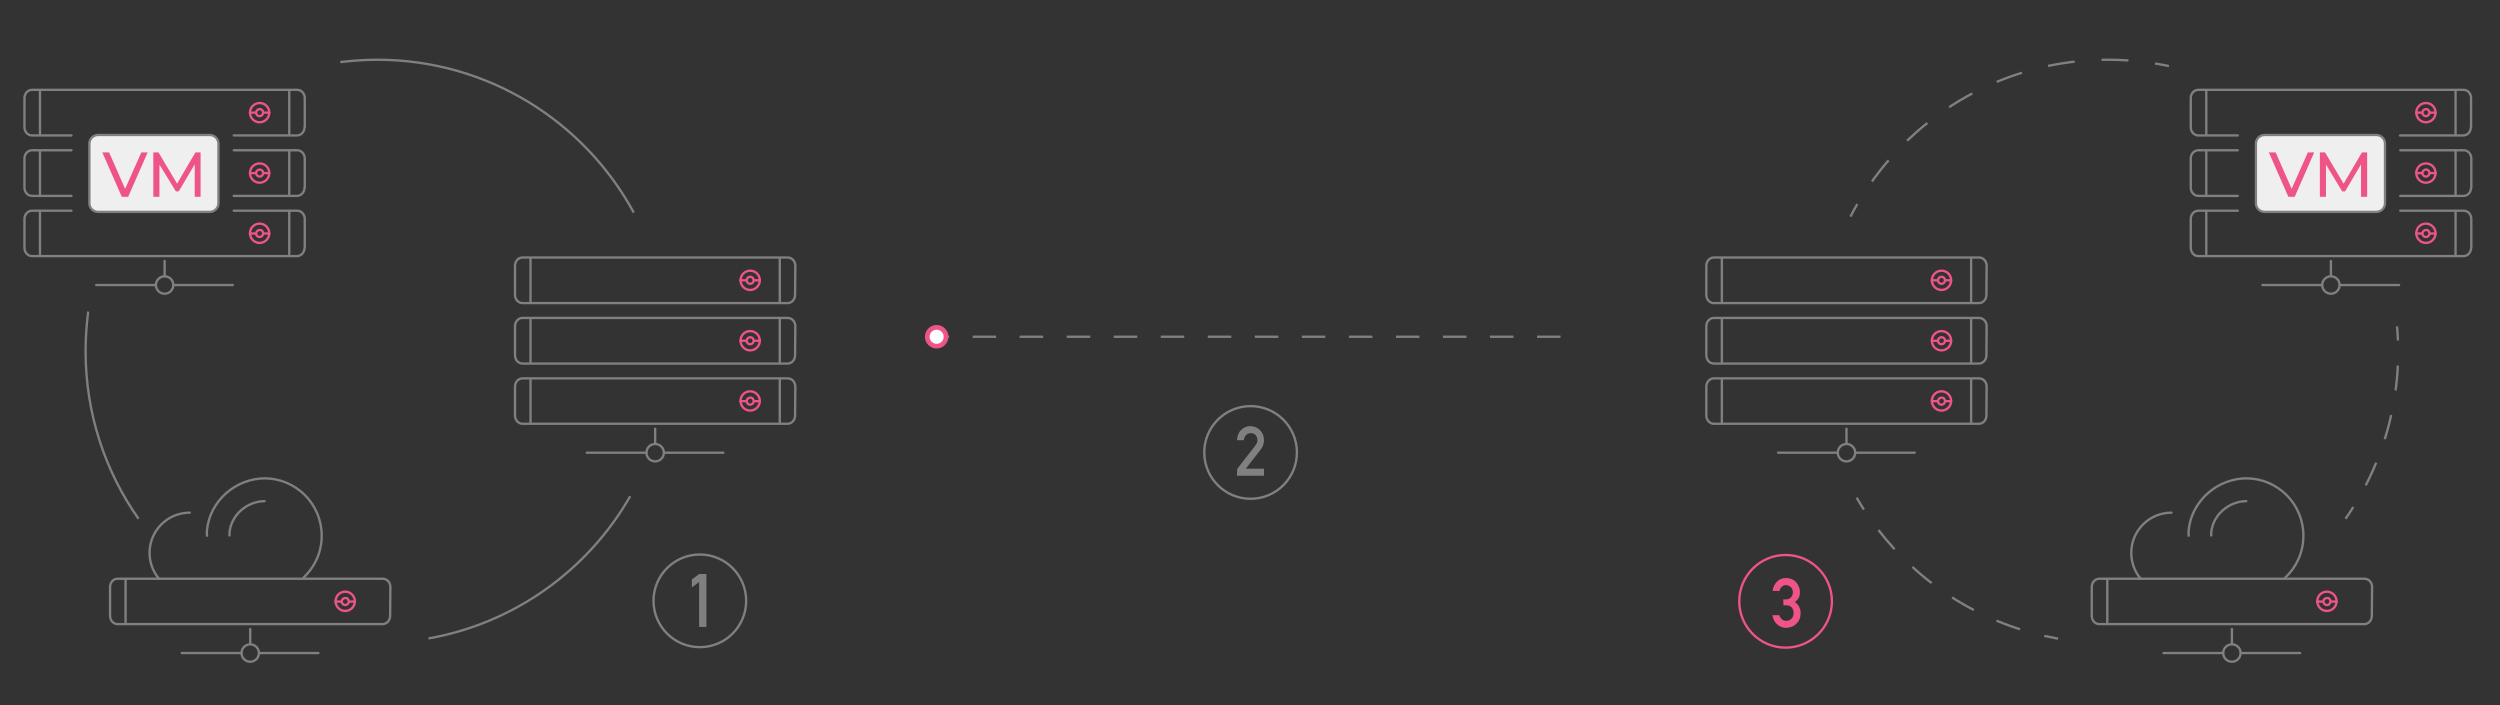 <?xml version="1.0" encoding="utf-8"?>
<!-- Generator: Adobe Illustrator 22.0.0, SVG Export Plug-In . SVG Version: 6.00 Build 0)  -->
<svg version="1.1" id="Layer_1" xmlns="http://www.w3.org/2000/svg" xmlns:xlink="http://www.w3.org/1999/xlink" x="0px" y="0px"
	 viewBox="0 0 1063.1 300" style="enable-background:new 0 0 1063.1 300;" xml:space="preserve">
<rect x="0" y="0" width="1063.1" height="300" fill="#333333" stroke="none"/>
<style type="text/css">
	.replica0{fill:#EFEFEF;stroke:#808080;stroke-linecap:round;stroke-linejoin:round;stroke-miterlimit:10;}
	.replica1{fill:none;stroke:#808080;stroke-linecap:round;stroke-linejoin:round;stroke-miterlimit:10;}
	.replica2{fill:none;stroke:#808080;stroke-miterlimit:10;stroke-dasharray:10;}
	.replica3{fill:none;stroke:#EE5586;stroke-linecap:round;stroke-linejoin:round;stroke-miterlimit:10;}
	.replica4{fill:#FFFFFF;stroke:#EE5586;stroke-width:2;stroke-linecap:round;stroke-linejoin:round;stroke-miterlimit:10;}
	.replica5{fill:none;stroke:#808080;stroke-miterlimit:10;}
	.replica6{fill:#EE5586;}
	.replica7{fill:none;stroke:#808080;stroke-miterlimit:10;stroke-dasharray:10.629,10.629;}
	.st8{fill:none;stroke:#808080;stroke-miterlimit:10;stroke-dasharray:10.665,10.665;}
	.replica9{fill:none;stroke:#808080;stroke-miterlimit:10;stroke-dasharray:11.457,11.457;}
	.replica10{fill:#808080;}
</style>
<path class="replica0" d="M89.2,90.1H41.7c-2.1,0-3.7-1.7-3.7-3.7V61.1c0-2.1,1.7-3.7,3.7-3.7h47.5c2.1,0,3.7,1.7,3.7,3.7v25.3
	C92.9,88.5,91.2,90.1,89.2,90.1z"/>
<line class="replica2" x1="393.6" y1="143.2" x2="669.6" y2="143.2"/>

<g>
	<circle class="replica1" cx="278.6" cy="192.5" r="3.7"/>
	<path class="replica1" d="M278.6,182.3v6.3 M249.5,192.5h25.3 M282.4,192.5h25.2"/>

	<path class="replica1" d="M338.1,125.4c0,1.9-1.4,3.5-3.2,3.5H222.2c-1.8,0-3.2-1.6-3.2-3.5V113c0-1.9,1.4-3.5,3.2-3.5H335
	c1.8,0,3.2,1.6,3.2,3.5L338.1,125.4L338.1,125.4z M225.6,109.6v19.2 M331.6,109.6v19.3"/>

	<path id="svg-concept" class="replica3" d="M323.1,119.2c0,2.3-1.9,4.1-4.1,4.1c-2.3,0-4.1-1.9-4.1-4.1c0-2.2,1.8-4.1,4.1-4.1
		S323.1,116.9,323.1,119.2z"/>
	<path id="svg-concept" class="replica3" d="M320.5,119.2c0,0.8-0.7,1.5-1.5,1.5s-1.5-0.7-1.5-1.5c0-0.8,0.7-1.5,1.5-1.5
		C319.9,117.7,320.5,118.4,320.5,119.2z M323.1,119.2h-2.6 M317.5,119.2h-2.6"/>

	<path class="replica1" d="M338.1,151.1c0,1.9-1.4,3.5-3.2,3.5H222.2c-1.8,0-3.2-1.6-3.2-3.5v-12.4c0-1.9,1.4-3.5,3.2-3.5H335
	c1.8,0,3.2,1.6,3.2,3.5L338.1,151.1L338.1,151.1z M225.6,135.2v19.3 M331.6,135.2v19.3"/>

	<path id="svg-concept" class="replica3" d="M323.1,144.9c0,2.3-1.9,4.1-4.1,4.1c-2.3,0-4.1-1.9-4.1-4.1c0-2.3,1.8-4.1,4.1-4.1
		S323.1,142.6,323.1,144.9z"/>
	<path id="svg-concept" class="replica3" d="M320.5,144.9c0,0.8-0.7,1.5-1.5,1.5s-1.5-0.7-1.5-1.5s0.7-1.5,1.5-1.5
		C319.9,143.4,320.5,144,320.5,144.9z M323.1,144.9h-2.6 M317.5,144.9h-2.6"/>

	<path class="replica1" d="M338.1,176.7c0,1.9-1.4,3.5-3.2,3.5H222.2c-1.8,0-3.2-1.6-3.2-3.5v-12.3c0-1.9,1.4-3.5,3.2-3.5H335
	c1.8,0,3.2,1.6,3.2,3.5L338.1,176.7L338.1,176.7z M225.6,160.9v19.2 M331.6,160.9v19.3"/>

	<path id="svg-concept" class="replica3" d="M323.1,170.5c0,2.3-1.9,4.1-4.1,4.1c-2.3,0-4.1-1.9-4.1-4.1c0-2.3,1.8-4.1,4.1-4.1
		S323.1,168.3,323.1,170.5z"/>
	<path id="svg-concept" class="replica3" d="M320.5,170.6c0,0.8-0.7,1.5-1.5,1.5s-1.5-0.7-1.5-1.5c0-0.8,0.7-1.5,1.5-1.5
		C319.9,169,320.5,169.7,320.5,170.6z M323.1,170.6h-2.6 M317.5,170.6h-2.6"/>

	<animateMotion path="M8, 0 8 0 -8 0 8 0" begin="0s" dur="3s" repeatCount="indefinite"/>
	<animateMotion path="M8, 0 8 0 -8 0 8 0" begin="6s" fill="freeze"/>
</g>


<circle class="replica1" cx="70" cy="121.2" r="3.7"/>
<path class="replica1" d="M70,111v6.3 M40.9,121.2h25.3 M73.8,121.2H99"/>
<path class="replica1" d="M30.4,57.6H13.6c-1.8,0-3.2-1.6-3.2-3.5V41.7c0-1.9,1.4-3.5,3.2-3.5h112.8c1.8,0,3.2,1.6,3.2,3.5v12.4h-0.1
	c0,1.9-1.4,3.5-3.2,3.5H99.4 M17,38.3v19.2 M123,38.3v19.3"/>
<g>
	<path id="svg-concept" class="replica3" d="M114.5,47.9c0,2.3-1.9,4.1-4.1,4.1c-2.3,0-4.1-1.9-4.1-4.1s1.8-4.1,4.1-4.1
		S114.5,45.6,114.5,47.9z"/>
	<path id="svg-concept" class="replica3" d="M111.9,47.9c0,0.8-0.7,1.5-1.5,1.5s-1.5-0.7-1.5-1.5s0.7-1.5,1.5-1.5
		C111.3,46.4,111.9,47.1,111.9,47.9z M114.5,47.9h-2.6 M108.9,47.9h-2.6"/>
</g>
<path class="replica1" d="M99.4,63.9h27c1.8,0,3.2,1.6,3.2,3.5v12.4h-0.1c0,1.9-1.4,3.5-3.2,3.5H99.4 M30.4,83.3H13.6
	c-1.8,0-3.2-1.6-3.2-3.5V67.4c0-1.9,1.4-3.5,3.2-3.5h16.8 M17,63.9v19.3 M123,63.9v19.3"/>
<g>
	<path id="svg-concept" class="replica3" d="M114.5,73.6c0,2.3-1.9,4.1-4.1,4.1c-2.3,0-4.1-1.9-4.1-4.1c0-2.3,1.8-4.1,4.1-4.1
		S114.5,71.3,114.5,73.6z"/>
	<path id="svg-concept" class="replica3" d="M111.9,73.6c0,0.8-0.7,1.5-1.5,1.5s-1.5-0.7-1.5-1.5s0.7-1.5,1.5-1.5
		C111.3,72.1,111.9,72.7,111.9,73.6z M114.5,73.6h-2.6 M108.9,73.6h-2.6"/>
</g>
<path class="replica1" d="M99.4,89.6h27c1.8,0,3.2,1.6,3.2,3.5v12.3h-0.1c0,1.9-1.4,3.5-3.2,3.5H13.6c-1.8,0-3.2-1.6-3.2-3.5V93.1
	c0-1.9,1.4-3.5,3.2-3.5h16.8 M17,89.6v19.2 M123,89.6v19.3"/>
<g>
	<path id="svg-concept" class="replica3" d="M114.5,99.2c0,2.3-1.9,4.1-4.1,4.1c-2.3,0-4.1-1.9-4.1-4.1c0-2.3,1.8-4.1,4.1-4.1
		S114.5,97,114.5,99.2z"/>
	<path id="svg-concept" class="replica3" d="M111.9,99.3c0,0.8-0.7,1.5-1.5,1.5s-1.5-0.7-1.5-1.5c0-0.8,0.7-1.5,1.5-1.5
		C111.3,97.7,111.9,98.4,111.9,99.3z M114.5,99.3h-2.6 M108.9,99.3h-2.6"/>
</g>
<g>
	<circle class="replica1" cx="106.4" cy="277.7" r="3.7"/>
	<path class="replica1" d="M106.4,267.5v6.3 M77.3,277.7h25.3 M110.2,277.7h25.2"/>
</g>
<path class="replica1" d="M88,227.8c0-0.8-0.1-1.5,0-2.3c1.2-12.4,12.1-22.1,24.8-22.1h-0.4c13.5,0,24.4,10.9,24.4,24.4
	c0,7-2.9,13.3-7.7,17.8"/>
<path class="replica1" d="M112.5,213.1c-7.6,0.1-14.2,6-14.9,13.3v1.3 M80.7,218c-9.4,0-17.1,7.6-17.1,17.1c0,4.2,1.5,8,4,11"/>
<g>
	<path class="replica1" d="M165.9,261.9c0,1.9-1.4,3.5-3.2,3.5H50c-1.8,0-3.2-1.6-3.2-3.5v-12.3c0-1.9,1.4-3.5,3.2-3.5h112.8
		c1.8,0,3.2,1.6,3.2,3.5L165.9,261.9L165.9,261.9z M53.4,246.1v19.2"/>
	<path id="svg-concept" class="replica3" d="M150.9,255.7c0,2.3-1.9,4.1-4.1,4.1c-2.3,0-4.1-1.9-4.1-4.1c0-2.3,1.8-4.1,4.1-4.1
		S150.9,253.5,150.9,255.7z"/>
	<path id="svg-concept" class="replica3" d="M148.3,255.8c0,0.8-0.7,1.5-1.5,1.5s-1.5-0.7-1.5-1.5s0.7-1.5,1.5-1.5
		C147.7,254.2,148.3,254.9,148.3,255.8z M150.9,255.8h-2.6 M145.3,255.8h-2.6"/>
</g>
<g>
	<path id="svg-concept" class="replica4" d="M402.3,143.2c0,2.2-1.8,4-4,4s-4-1.8-4-4s1.8-4,4-4S402.3,141,402.3,143.2z"/>
	
		<animateMotion  accumulate="none" additive="replace" begin="0s" calcMode="paced" dur="2s" fill="remove" path="M0, 0 270 0 270 0" repeatCount="indefinite" restart="always">
		</animateMotion>
</g>
<path class="replica5" d="M58.9,220.6c-14.2-20.2-22.5-44.7-22.5-71.2c0-5.7,0.4-11.4,1.1-16.9"/>
<path class="replica5" d="M268,211c-17.9,31.3-49.1,54-85.8,60.5"/>
<path class="replica5" d="M144.7,26.4c5.1-0.6,10.4-1,15.7-1c47.1,0,88.1,26.3,109.1,65"/>
<g>
	<path id="svg-ico" class="replica6" d="M62.8,64.8l-8.3,18.9h-2.7l-8.3-18.9h2.9l6.8,15.5l6.9-15.5H62.8z"/>
	<path id="svg-ico" class="replica6" d="M82.8,83.7l0-13.8l-6.8,11.5h-1.2L67.8,70v13.7h-2.6V64.8h2.2l7.9,13.3l7.8-13.3h2.2l0,18.9H82.8z"/>
</g>

<g>
	<circle class="replica1" cx="785.2" cy="192.5" r="3.7"/>
	<path class="replica1" d="M785.2,182.3v6.3 M756.1,192.5h25.3 M789,192.5h25.2"/>
	<path class="replica1" d="M844.7,125.4c0,1.9-1.4,3.5-3.2,3.5H728.8c-1.8,0-3.2-1.6-3.2-3.5V113c0-1.9,1.4-3.5,3.2-3.5h112.8
		c1.8,0,3.2,1.6,3.2,3.5L844.7,125.4L844.7,125.4z M732.2,109.6v19.2 M838.2,109.6v19.3"/>

	<path id="svg-concept" class="replica3" d="M829.7,119.2c0,2.3-1.9,4.1-4.1,4.1c-2.3,0-4.1-1.9-4.1-4.1c0-2.2,1.8-4.1,4.1-4.1
			S829.7,116.9,829.7,119.2z"/>
	<path id="svg-concept" class="replica3" d="M827.1,119.2c0,0.8-0.7,1.5-1.5,1.5s-1.5-0.7-1.5-1.5c0-0.8,0.7-1.5,1.5-1.5
			C826.5,117.7,827.1,118.4,827.1,119.2z M829.7,119.2h-2.6 M824.1,119.2h-2.6"/>

	<path class="replica1" d="M844.7,151.1c0,1.9-1.4,3.5-3.2,3.5H728.8c-1.8,0-3.2-1.6-3.2-3.5v-12.4c0-1.9,1.4-3.5,3.2-3.5h112.8
		c1.8,0,3.2,1.6,3.2,3.5L844.7,151.1L844.7,151.1z M732.2,135.2v19.3 M838.2,135.2v19.3"/>

	<path id="svg-concept" class="replica3" d="M829.7,144.9c0,2.3-1.9,4.1-4.1,4.1c-2.3,0-4.1-1.9-4.1-4.1c0-2.3,1.8-4.1,4.1-4.1
			S829.7,142.6,829.7,144.9z"/>
	<path id="svg-concept" class="replica3" d="M827.1,144.9c0,0.8-0.7,1.5-1.5,1.5s-1.5-0.7-1.5-1.5s0.7-1.5,1.5-1.5
			C826.5,143.4,827.1,144,827.1,144.9z M829.7,144.9h-2.6 M824.1,144.9h-2.6"/>

	<path class="replica1" d="M844.7,176.7c0,1.9-1.4,3.5-3.2,3.5H728.8c-1.8,0-3.2-1.6-3.2-3.5v-12.3c0-1.9,1.4-3.5,3.2-3.5h112.8
		c1.8,0,3.2,1.6,3.2,3.5L844.7,176.7L844.7,176.7z M732.2,160.9v19.2 M838.2,160.9v19.3"/>

	<path id="svg-concept" class="replica3" d="M829.7,170.5c0,2.3-1.9,4.1-4.1,4.1c-2.3,0-4.1-1.9-4.1-4.1c0-2.3,1.8-4.1,4.1-4.1
			S829.7,168.3,829.7,170.5z"/>
	<path id="svg-concept" class="replica3" d="M827.1,170.6c0,0.8-0.7,1.5-1.5,1.5s-1.5-0.7-1.5-1.5c0-0.8,0.7-1.5,1.5-1.5
			C826.5,169,827.1,169.7,827.1,170.6z M829.7,170.6h-2.6 M824.1,170.6h-2.6"/>
	<animateMotion path="M8, 0 8 0 -8 0 8 0" begin="7s" dur="3s" repeatCount="indefinite"/>
    <animateMotion path="M8, 0 8 0 -8 0 8 0" repeatCount="indefinite"/>
</g>

<g>
	<circle class="replica1" cx="949.1" cy="277.7" r="3.7"/>
	<path class="replica1" d="M949.1,267.5v6.3 M920,277.7h25.3 M952.9,277.7h25.2"/>
</g>
<path class="replica1" d="M930.7,227.8c0-0.8-0.1-1.5,0-2.3c1.2-12.4,12.1-22.1,24.8-22.1h-0.4c13.5,0,24.4,10.9,24.4,24.4
	c0,7-2.9,13.3-7.7,17.8"/>
<path class="replica1" d="M955.2,213.1c-7.6,0.1-14.2,6-14.9,13.3v1.3 M923.4,218c-9.4,0-17.1,7.6-17.1,17.1c0,4.2,1.5,8,4,11"/>
<g>
	<path class="replica1" d="M1008.6,261.9c0,1.9-1.4,3.5-3.2,3.5H892.7c-1.8,0-3.2-1.6-3.2-3.5v-12.3c0-1.9,1.4-3.5,3.2-3.5h112.8
		c1.8,0,3.2,1.6,3.2,3.5L1008.6,261.9L1008.6,261.9z M896.1,246.1v19.2"/>
	<path id="svg-concept" class="replica3" d="M993.6,255.7c0,2.3-1.9,4.1-4.1,4.1c-2.3,0-4.1-1.9-4.1-4.1c0-2.3,1.8-4.1,4.1-4.1
		S993.6,253.5,993.6,255.7z"/>
	<path id="svg-concept" class="replica3" d="M991,255.8c0,0.8-0.7,1.5-1.5,1.5s-1.5-0.7-1.5-1.5s0.7-1.5,1.5-1.5
		C990.4,254.2,991,254.9,991,255.8z M993.6,255.8H991 M988,255.8h-2.6"/>
</g>
<g>
	<g>
		<path class="replica5" d="M997.4,220.6c1.1-1.6,2.3-3.3,3.3-5"/>
		<path class="replica7" d="M1006,206.4c8.7-16.9,13.7-36,13.8-56.3"/>
		<path class="replica5" d="M1019.7,144.8c-0.1-2-0.2-4-0.4-6"/>
	</g>
</g>
<g>
	<g>
		<path class="replica5" d="M789.5,211.6c1,1.7,2,3.4,3.1,5.1"/>
		<path class="st8" d="M798.8,225.4c16.2,21,39,36.6,65.3,43.7"/>
		<path class="replica5" d="M869.3,270.4c1.9,0.4,3.9,0.8,5.9,1.2"/>
	</g>
</g>
<g>
	<g>
		<path class="replica5" d="M922.3,28.1c-1.9-0.4-3.9-0.8-5.9-1.1"/>
		<path class="replica9" d="M905.1,25.7c-2.9-0.2-5.8-0.3-8.7-0.3c-43.4,0-81.6,22.5-103.6,56.5"/>
		<path class="replica5" d="M789.8,86.8c-1,1.7-2,3.5-2.9,5.3"/>
	</g>
</g>

<g>
	<path class="replica0" d="M1010.5,90.1H963c-2.1,0-3.7-1.7-3.7-3.7V61.1c0-2.1,1.7-3.7,3.7-3.7h47.5c2.1,0,3.7,1.7,3.7,3.7v25.3
		C1014.2,88.5,1012.5,90.1,1010.5,90.1z"/>
	<circle class="replica1" cx="991.2" cy="121.2" r="3.7"/>
	<path class="replica1" d="M991.2,111v6.3 M962.1,121.2h25.3 M995,121.2h25.2"/>
	<path class="replica1" d="M951.6,57.6h-16.8c-1.8,0-3.2-1.6-3.2-3.5V41.7c0-1.9,1.4-3.5,3.2-3.5h112.8c1.8,0,3.2,1.6,3.2,3.5v12.4h-0.1
		c0,1.9-1.4,3.5-3.2,3.5h-26.9 M938.2,38.3v19.2 M1044.2,38.3v19.3"/>
	<g>
		<path id="svg-concept" class="replica3" d="M1035.7,47.9c0,2.3-1.9,4.1-4.1,4.1c-2.3,0-4.1-1.9-4.1-4.1s1.8-4.1,4.1-4.1
			C1033.9,43.8,1035.7,45.6,1035.7,47.9z"/>
		<path id="svg-concept" class="replica3" d="M1033.1,47.9c0,0.8-0.7,1.5-1.5,1.5c-0.8,0-1.5-0.7-1.5-1.5s0.7-1.5,1.5-1.5
			C1032.5,46.4,1033.1,47.1,1033.1,47.9z M1035.7,47.9h-2.6 M1030.1,47.9h-2.6"/>
	</g>
	<path class="replica1" d="M1020.7,63.9h27c1.8,0,3.2,1.6,3.2,3.5v12.4h-0.1c0,1.9-1.4,3.5-3.2,3.5h-26.9 M951.6,83.3h-16.8
		c-1.8,0-3.2-1.6-3.2-3.5V67.4c0-1.9,1.4-3.5,3.2-3.5h16.8 M938.2,63.9v19.3 M1044.2,63.9v19.3"/>
	<g>
		<path id="svg-concept" class="replica3" d="M1035.7,73.6c0,2.3-1.9,4.1-4.1,4.1c-2.3,0-4.1-1.9-4.1-4.1c0-2.3,1.8-4.1,4.1-4.1
			C1033.9,69.5,1035.7,71.3,1035.7,73.6z"/>
		<path id="svg-concept" class="replica3" d="M1033.1,73.6c0,0.8-0.7,1.5-1.5,1.5c-0.8,0-1.5-0.7-1.5-1.5s0.7-1.5,1.5-1.5
			C1032.5,72.1,1033.1,72.7,1033.1,73.6z M1035.7,73.6h-2.6 M1030.1,73.6h-2.6"/>
	</g>
	<path class="replica1" d="M1020.7,89.6h27c1.8,0,3.2,1.6,3.2,3.5v12.3h-0.1c0,1.9-1.4,3.5-3.2,3.5H934.8c-1.8,0-3.2-1.6-3.2-3.5V93.1
		c0-1.9,1.4-3.5,3.2-3.5h16.8 M938.2,89.6v19.2 M1044.2,89.6v19.3"/>
	<g>
		<path id="svg-concept" class="replica3" d="M1035.7,99.2c0,2.3-1.9,4.1-4.1,4.1c-2.3,0-4.1-1.9-4.1-4.1c0-2.3,1.8-4.1,4.1-4.1
			C1033.9,95.1,1035.7,97,1035.7,99.2z"/>
		<path id="svg-concept" class="replica3" d="M1033.1,99.3c0,0.8-0.7,1.5-1.5,1.5c-0.8,0-1.5-0.7-1.5-1.5c0-0.8,0.7-1.5,1.5-1.5
			C1032.5,97.7,1033.1,98.4,1033.1,99.3z M1035.7,99.3h-2.6 M1030.1,99.3h-2.6"/>
	</g>
	<g>
		<path id="svg-ico" class="replica6" d="M984.1,64.8l-8.3,18.9h-2.7l-8.3-18.9h2.9l6.8,15.5l6.9-15.5H984.1z"/>
		<path id="svg-ico" class="replica6" d="M1004,83.7l0-13.8l-6.8,11.5h-1.2L989.1,70v13.7h-2.6V64.8h2.2l7.9,13.3l7.8-13.3h2.2l0,18.9H1004z"/>
	</g>
</g>
<circle class="replica1" cx="297.6" cy="255.5" r="19.7"/>
<path class="replica10" d="M297.3,247.5l-3.1,2.3v-3.4l3.1-2.3h3.1v22.5h-3.1V247.5z"/>
<circle class="replica1" cx="531.8" cy="192.4" r="19.7"/>
<circle id="svg-concept" class="replica3" cx="759.3" cy="255.7" r="19.7"/>
<path id="svg-ico" class="replica6" d="M758.3,254.9h1c1,0,1.8-0.3,2.3-0.9c0.5-0.5,0.8-1.3,0.8-2.1c0-0.9-0.3-1.6-0.8-2.2c-0.5-0.5-1.3-0.8-2.1-0.9
	c-0.6,0-1.2,0.2-1.7,0.6c-0.5,0.4-0.9,1.1-1.1,1.9h-2.9c0.1-1.5,0.8-2.9,1.8-3.9c1-1.1,2.3-1.6,3.8-1.6c1.8,0,3.3,0.6,4.4,1.8
	c1,1.2,1.6,2.5,1.6,4.1c0,0.8-0.1,1.6-0.4,2.3c-0.3,0.7-0.9,1.4-1.8,2c0.9,0.6,1.5,1.3,1.9,2.1c0.4,0.8,0.6,1.6,0.6,2.5
	c0,2-0.6,3.5-1.8,4.6c-1.1,1.2-2.6,1.7-4.4,1.8c-1.4,0-2.6-0.5-3.7-1.4c-1.1-0.9-1.8-2.2-2.1-4h2.9c0.3,0.7,0.6,1.3,1.1,1.7
	c0.5,0.5,1.1,0.7,1.9,0.7c0.9,0,1.6-0.3,2.2-0.9c0.6-0.6,0.9-1.4,0.9-2.4c0-1.1-0.3-1.9-0.9-2.5c-0.6-0.6-1.3-0.8-2.2-0.8h-1.2
	L758.3,254.9L758.3,254.9z"/>
<path class="replica10" d="M526.1,199.4l7.9-10.2c0.3-0.4,0.5-0.8,0.6-1.1s0.1-0.6,0.1-0.9c0-0.8-0.2-1.5-0.7-2.1s-1.2-0.9-2.1-0.9
	c-0.8,0-1.5,0.3-2,0.8s-0.9,1.3-1,2.2H526c0.1-1.7,0.6-3.2,1.7-4.3c1.1-1.1,2.4-1.7,3.9-1.7c1.7,0,3.1,0.6,4.2,1.7
	c1.1,1.1,1.7,2.5,1.7,4.3c0,1.4-0.4,2.6-1.2,3.7l-6.5,8.4h7.7v3H526L526.1,199.4L526.1,199.4z"/>
</svg>
